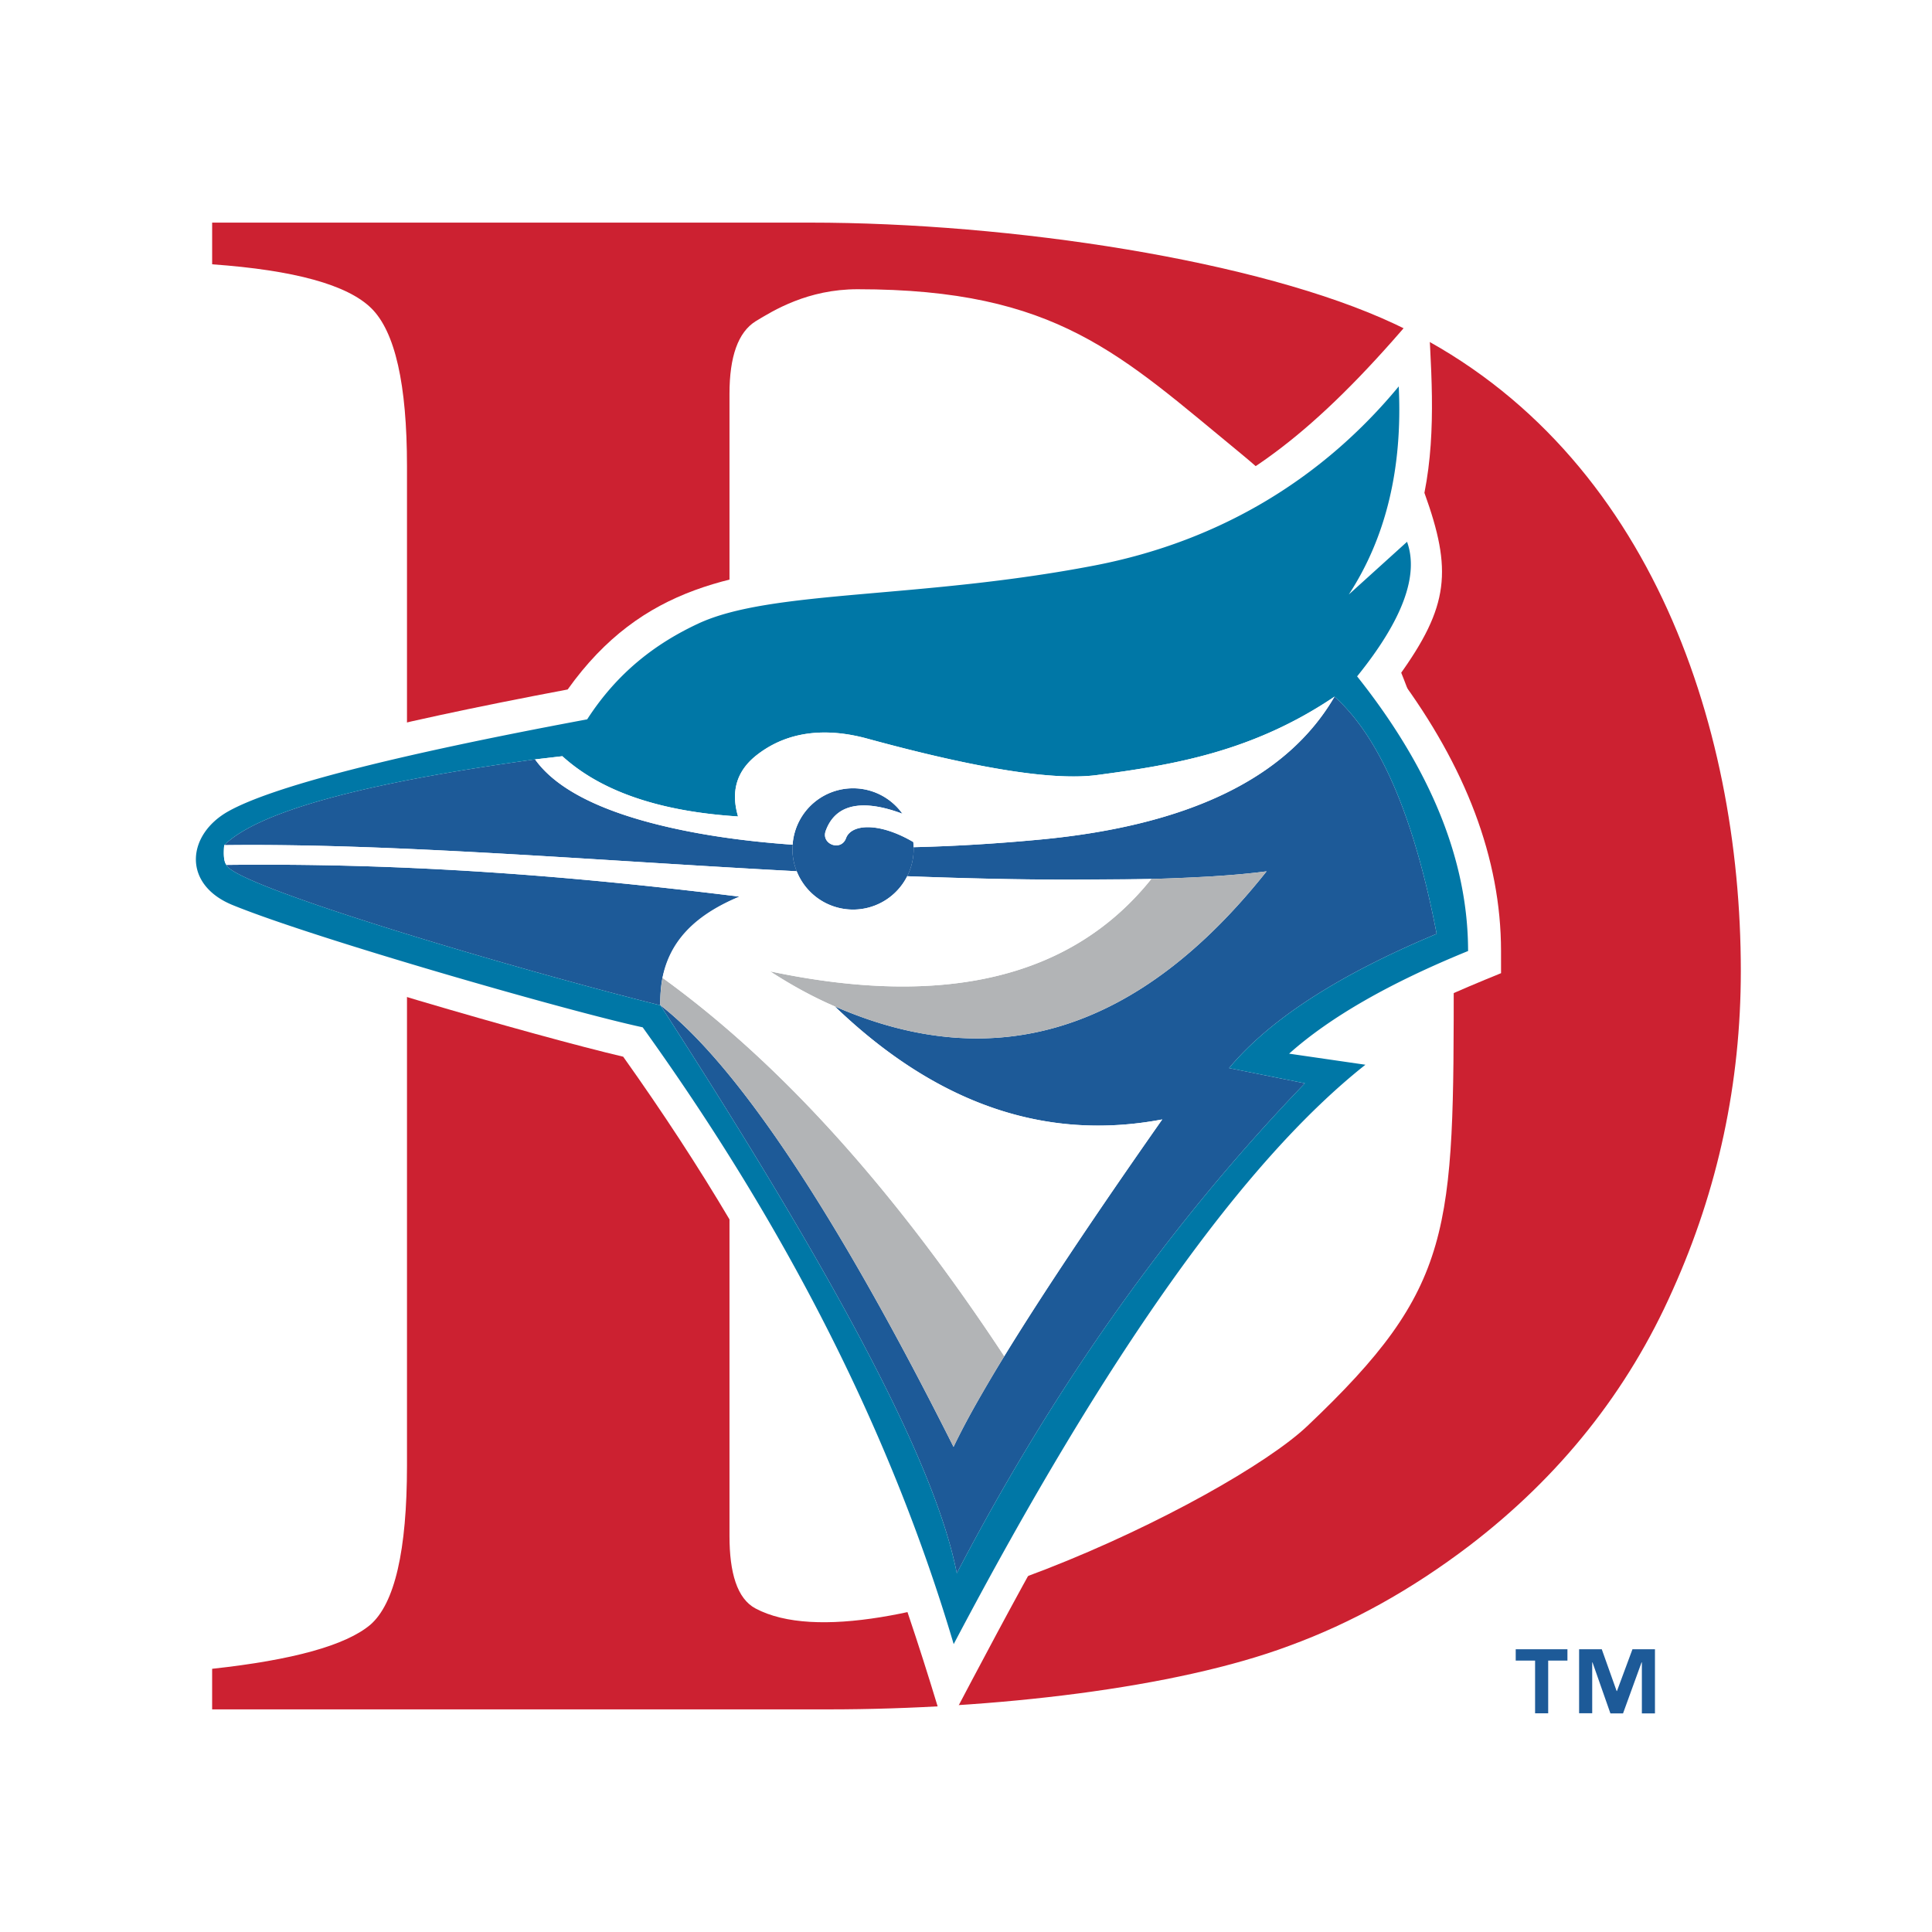 <svg xmlns="http://www.w3.org/2000/svg" width="2500" height="2500" viewBox="0 0 192.756 192.756"><g fill-rule="evenodd" clip-rule="evenodd"><path fill="#fff" d="M0 0h192.756v192.756H0V0z"/><path d="M37.786 146.242v-99.73c0-8.272-1.283-12.339-2.721-13.754-1.551-1.522-5.815-2.986-14.101-3.577l-2.618-.187v-9.603H80.78c20.269 0 45.503 3.779 59.582 10.386 26.604 12.482 36.137 41.794 36.137 67.093 0 11.559-2.348 22.566-7.049 33.006-4.664 10.52-11.734 19.391-21.168 26.598-5.963 4.533-12.188 8.002-18.668 10.367-11.771 4.406-30.391 6.523-46.998 6.523h-64.27v-9.398l2.514-.273c8.131-.885 12.545-2.305 14.26-3.736 1.334-1.184 2.663-5.105 2.666-13.715zm102.732-22.828c1.684-5.84 1.701-13.156 1.705-26.217 0-22.382-6.844-38.776-20.141-49.711-2.998-2.461-5.637-4.711-8.217-6.704-2.527-1.949-4.918-3.585-7.498-4.915-5.088-2.621-11.177-4.19-20.809-4.192-2.073 0-3.821.438-5.255.999-.751.293-1.414.619-1.988.931-.582.315-1.074.619-1.477.864-.436.308-1.238 1.4-1.238 4.817v113.96c0 3.695.847 4.605 1.099 4.738 9.977 5.318 43.856-10.238 51.792-17.756 7.204-6.822 10.413-11.226 12.027-16.814z" fill="#fff"/><path d="M21.165 166.496c8.062-.877 13.317-2.334 15.768-4.381 2.447-2.113 3.669-7.406 3.672-15.873v-99.73c0-8.173-1.188-13.427-3.564-15.763-2.375-2.334-7.667-3.794-15.875-4.379v-4.16H80.78c20.089 0 44.843 3.765 58.382 10.118 25.168 11.809 34.52 39.738 34.52 64.543 0 11.166-2.27 21.785-6.805 31.855-4.465 10.072-11.232 18.576-20.305 25.508-5.76 4.379-11.736 7.699-17.926 9.961-11.309 4.236-29.545 6.35-46.031 6.35h-61.45v-4.049zm54.209-6.021c11.847 6.314 47.16-10.721 55.054-18.197 14.648-13.879 14.607-19.314 14.611-45.078 0-22.989-7.057-40.287-21.168-51.891-12.096-9.923-18.369-16.448-38.313-16.452-4.968 0-8.386 2.111-10.185 3.206-1.728 1.094-2.592 3.503-2.592 7.225v113.96c0 3.65.753 6.246 2.593 7.227z" fill="#cc2131"/><path d="M142.115 49.171c2.779 7.711 2.494 11.285-2.574 18.306 6.678 9.014 10.213 18.164 10.217 27.405l.002 2.212c-4.311 1.756-8.586 3.58-12.604 5.951l7.098 1.031c-23.449 18.545-36.18 42.475-49.964 68.643-7.696-26.008-16.255-44.986-32.115-67.293-8.59-2.014-32.375-8.881-40.212-12.085-8.219-3.36-6.736-11.939-.774-15.269 4.802-2.684 16.756-5.758 35.446-9.282 7.458-10.454 16.763-11.695 28.658-12.755 28.197-2.513 37.896-2.841 57.136-26.119.309 6.42.948 12.885-.314 19.255z" fill="#fff"/><path d="M143.336 93.169c-2.262-11.713-5.656-19.601-10.191-23.665-4.717 8.103-14.508 12.856-29.361 14.258-4.482.423-8.687.667-12.632.761a6.066 6.066 0 0 1-.642 2.897c17.347.646 29.411.373 35.858-.487-12.691 15.98-27.051 20.473-43.081 13.475 10.126 9.73 21.016 13.49 32.67 11.277-10.955 15.625-17.896 26.512-20.822 32.67-12.016-23.955-21.823-38.283-29.211-44.031-.01-.006-.021-.016-.03-.023 17.472 27.068 27.394 45.594 29.567 56.66 9.725-18.648 21.301-34.943 34.729-48.881l-7.564-1.518c4.028-4.845 10.933-9.31 20.71-13.393z" fill="#1d5a98"/><path fill="#1d5a98" d="M133.145 69.5l-.004.006.004-.004V69.5zM79.489 86.924a6.022 6.022 0 0 1-.428-2.224c0-.143.012-.283.022-.424-4.623-.326-8.741-.915-12.333-1.736-6.815-1.555-11.267-3.832-13.366-6.775C36.1 78.14 25.76 80.993 22.366 84.321c16.778-.208 37.059 1.543 57.123 2.603zM65.879 100.287c-.018-.363.002-.785.025-1.193l.005-.07c.274-4.322 2.726-7.459 7.862-9.568-18.581-2.31-34.663-3.352-51.181-3.165h-.015c.843 2.136 29.262 10.512 43.307 14.008v-.004-.006l-.003-.002z"/><path d="M84.407 83.627c-.492 1.35-2.516.611-2.023-.738 1.152-3.159 4.479-2.897 7.654-1.701a6.05 6.05 0 1 0 1.122 3.511c-.008-.117-.015-.349-.039-.69-3.436-2.013-6.194-1.806-6.714-.382z" fill="#1d5a98"/><path d="M146.471 94.883c-.004-8.991-3.695-18.125-11.072-27.402 4.529-5.604 6.189-10.08 4.982-13.426l-5.811 5.259c3.715-5.691 5.377-12.611 4.982-20.761-7.412 8.969-17.559 15.406-30.381 17.872-17.482 3.36-32.248 2.4-39.516 5.795-4.228 1.976-8.046 4.86-11.072 9.549-19.647 3.663-31.45 6.745-35.793 9.172-4.15 2.318-4.645 7.288.416 9.356 8.15 3.333 33.79 10.677 40.914 12.199 14.528 20.223 24.871 40.738 31.029 61.539 15.239-28.93 28.933-48.197 41.079-57.805l-7.613-1.105c4.071-3.637 10.024-7.049 17.856-10.242zm-16.282 13.197c-13.428 13.938-25.004 30.232-34.729 48.881-2.174-11.066-12.096-29.592-29.567-56.66.009.008.02.018.03.023l-.004-.004a.566.566 0 0 0-.028-.023l-.008-.002v.004C51.838 96.803 23.42 88.427 22.577 86.291h.015c-.241-.29-.316-.947-.225-1.97 3.394-3.328 13.733-6.18 31.018-8.556l2.721-.318c3.861 3.51 9.705 5.514 17.531 6.01-.75-2.531-.123-4.576 1.88-6.136 3.23-2.516 7.165-2.679 11.019-1.627 11.27 3.078 18.688 4.194 22.918 3.632 7.527-1.001 15.48-2.285 23.688-7.82l.004-.005v.001l.004-.001-.004.004c4.535 4.063 7.93 11.952 10.191 23.665-9.777 4.083-16.682 8.548-20.711 13.394l7.563 1.516z" fill="#0077a6"/><path d="M95.135 144.355a93.933 93.933 0 0 1 1.17-2.309c.404-.756.863-1.586.912-1.676a297.705 297.705 0 0 1 1.973-3.4c.512-.852.844-1.395.969-1.6l.037-.061c-10.997-16.688-22.362-29.27-34.095-37.75a16.751 16.751 0 0 0-.19 1.463l-.005.07a9.409 9.409 0 0 0-.025 1.193l.004.002.008.008a.566.566 0 0 0 .028.023c7.382 5.75 17.195 20.077 29.214 44.037zM76.835 96.912c2.192 1.422 4.342 2.588 6.451 3.496 16.03 6.998 30.389 2.506 43.081-13.475a73.831 73.831 0 0 1-3.4.355c-1.109.087-1.818.134-2.059.148-2.678.142-3.975.193-4.178.202-.604.021-1.223.04-1.863.056-7.875 9.833-20.553 12.906-38.032 9.218z" fill="#b2b4b6"/><path d="M73.772 89.456c-4.836 2.082-6.95 4.823-7.672 8.105.096-.439-.091.527 0 0 11.733 8.48 23.099 21.062 34.095 37.75-.014.021-.025.041-.037.061 3.707-6.059 8.975-13.953 15.799-23.686-11.654 2.213-22.544-1.547-32.67-11.277-2.109-.908-4.259-2.074-6.451-3.496 17.479 3.688 30.157.615 38.032-9.217.641-.017-.605.006 0 0-8.902.085-13.537.128-24.358-.274a6.045 6.045 0 0 1-5.398 3.329 6.048 6.048 0 0 1-5.622-3.826c-20.063-1.06-40.345-2.811-57.122-2.603-.091 1.023-.017 1.681.225 1.97 16.516-.188 32.598.854 51.179 3.164zM66.75 82.54c3.592.821 7.71 1.41 12.333 1.736a6.044 6.044 0 0 1 10.955-3.087c-3.175-1.196-6.502-1.458-7.654 1.701-.493 1.35 1.532 2.088 2.023.738.52-1.425 3.278-1.631 6.714.382.02.169.024.341.03.514 3.945-.093 8.15-.338 12.632-.761 14.854-1.402 24.645-6.156 29.361-14.258.004-.002.004-.002.004-.004l-.004.001c0 .002-.002.003-.004.004-8.207 5.535-16.16 6.819-23.688 7.82-4.23.562-11.648-.554-22.918-3.632-3.854-1.052-7.788-.888-11.019 1.627-2.003 1.56-2.63 3.605-1.88 6.136-7.826-.497-13.669-2.5-17.531-6.01l-2.721.318c2.1 2.943 6.552 5.22 13.367 6.775z" fill="#fff"/><path d="M156.385 165.678h-1.922v5.256h-1.307v-5.256h-1.932v-1.129h5.16v1.129h.001zm8.732 5.267h-1.307v-5.09h-.031l-1.848 5.09h-1.26l-1.787-5.09h-.029v5.078h-1.307v-6.385h2.262l1.482 4.166h.033l1.545-4.166h2.246v6.397h.001z" fill="#1d5a98"/></g></svg>